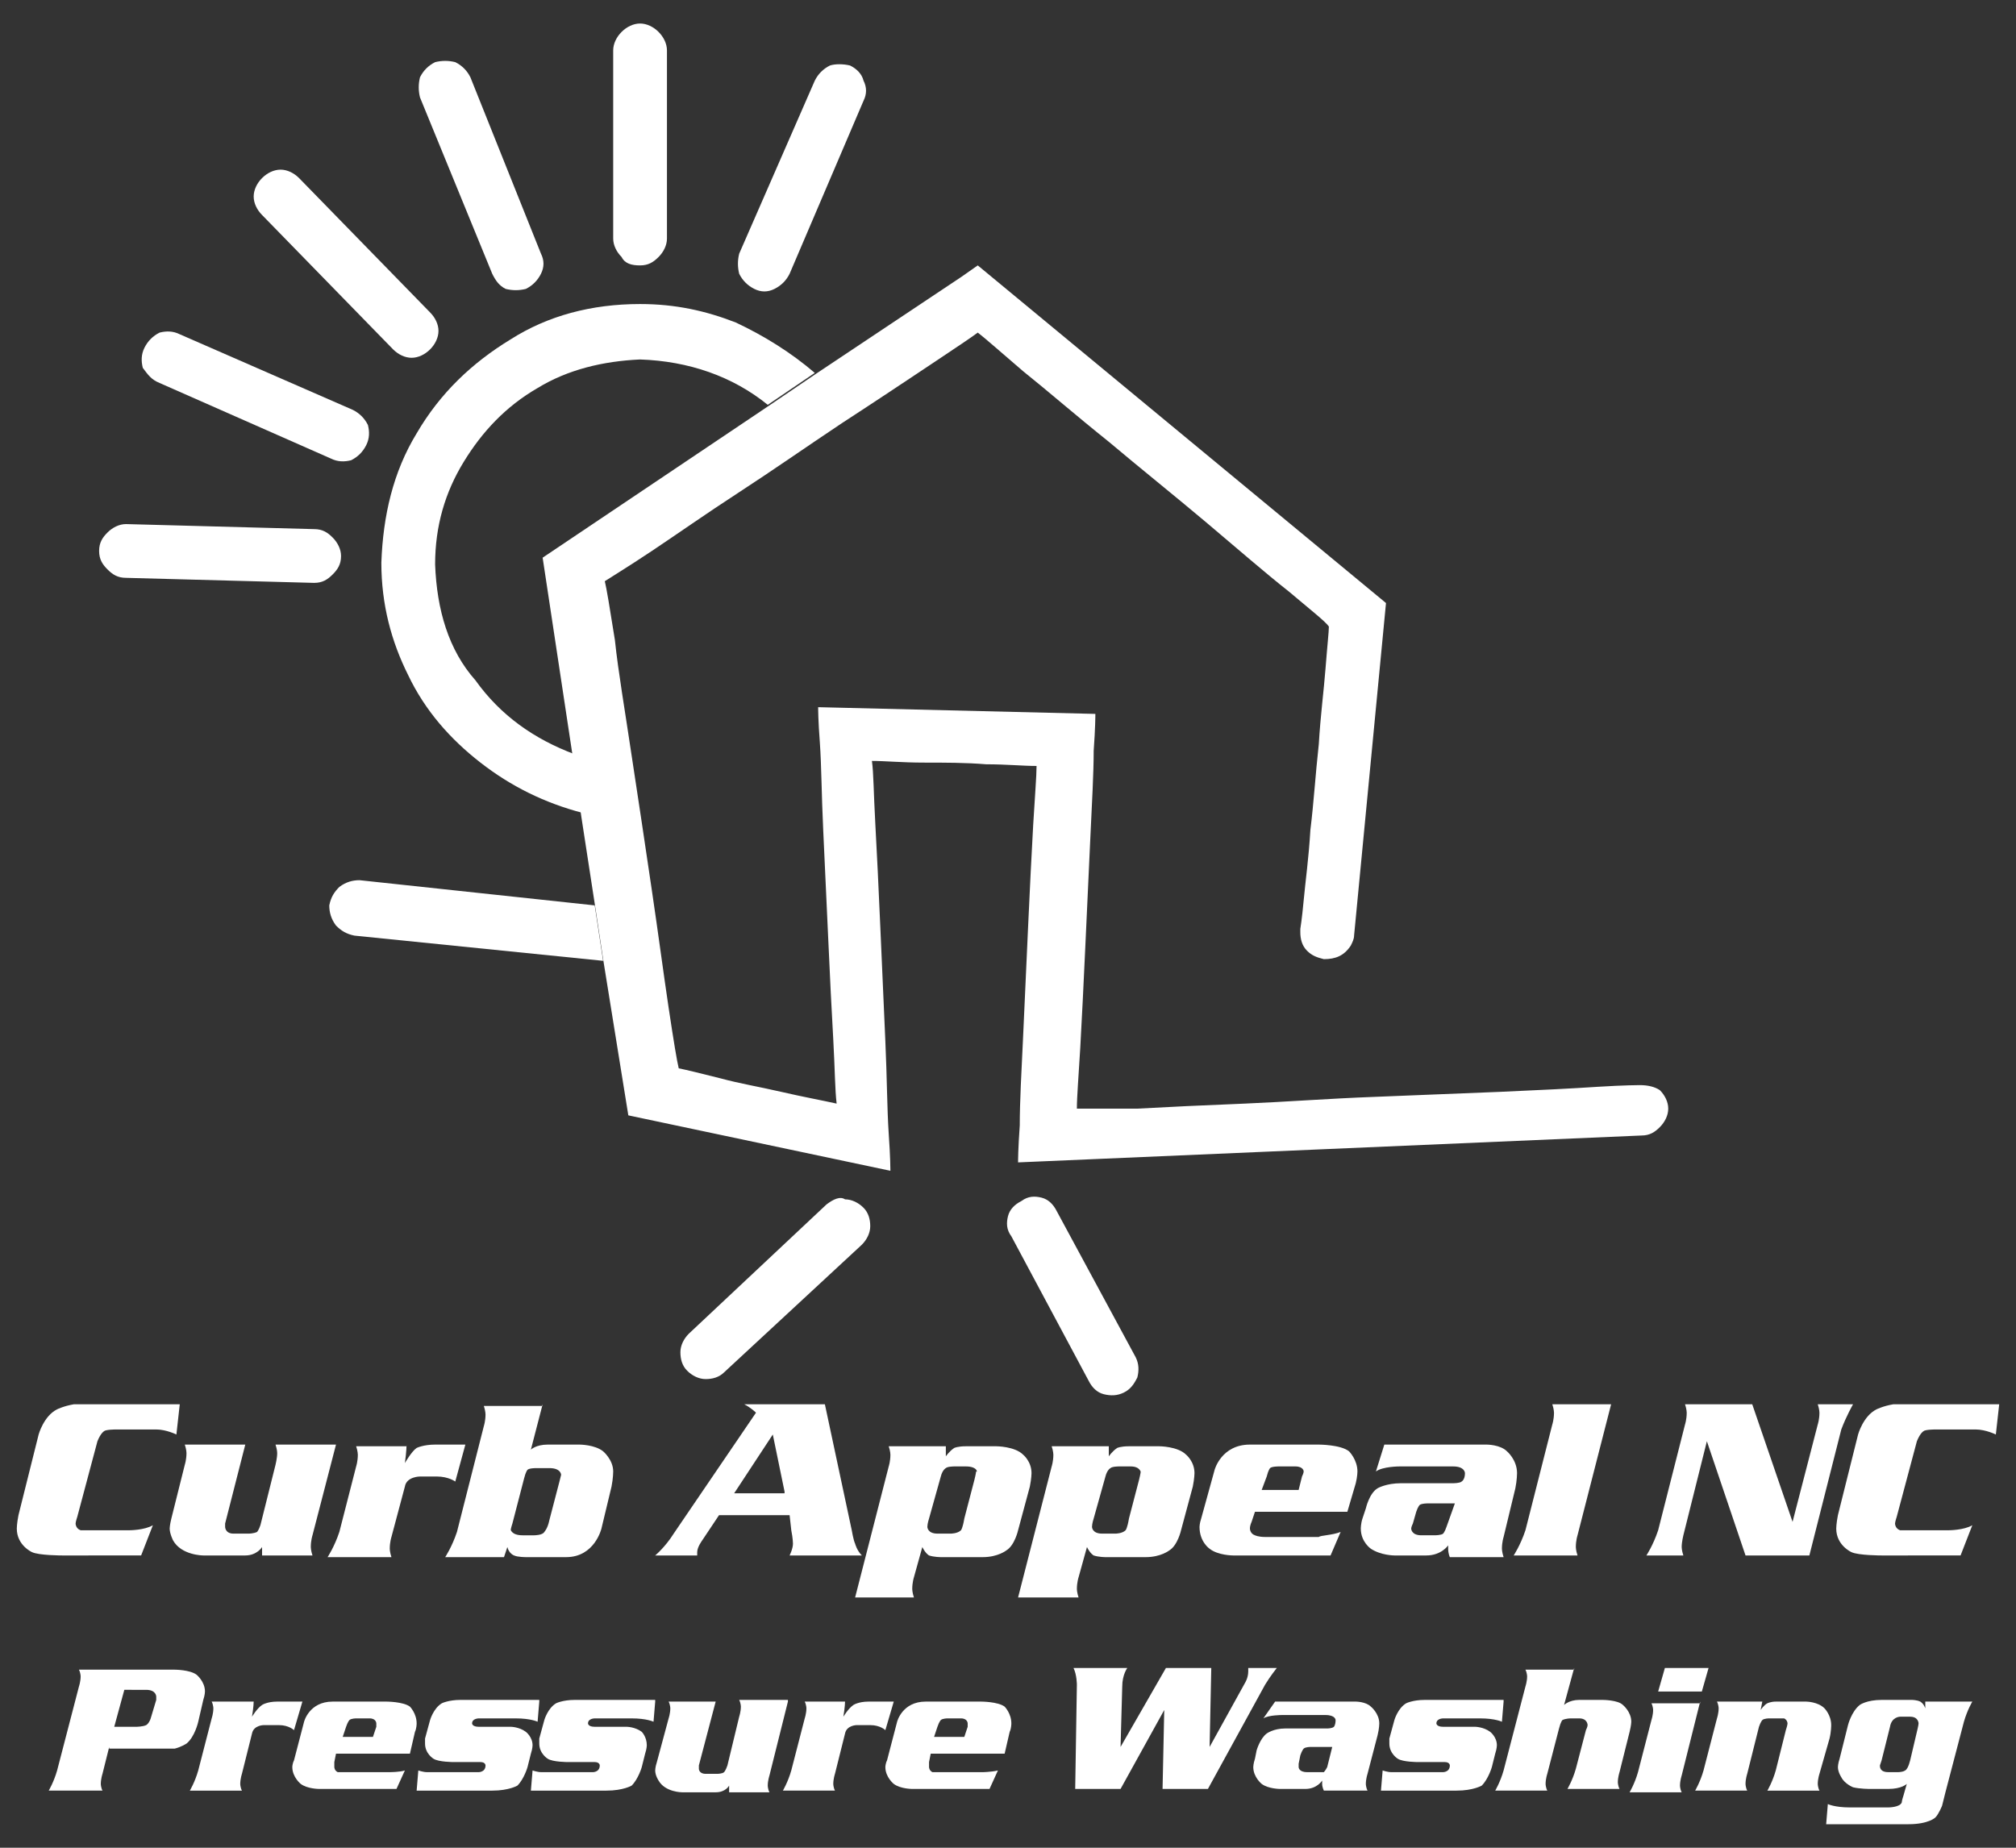 <?xml version="1.0" encoding="utf-8"?>
<!-- Generator: Adobe Illustrator 21.1.0, SVG Export Plug-In . SVG Version: 6.00 Build 0)  -->
<svg version="1.1" id="Layer_1" xmlns="http://www.w3.org/2000/svg" xmlns:xlink="http://www.w3.org/1999/xlink" x="0px" y="0px"
	 viewBox="0 0 120 110" style="enable-background:new 0 0 120 110;" xml:space="preserve">
<rect x="0" y="0" width="120" height="110" fill="#333333" stroke="none"/>
<style type="text/css">
	.st0{fill:#FFFFFF;}
</style>
<g>
	<path class="st0" d="M21.4,52.4c-0.4,0-0.8,0.1-1.2,0.4c-0.3,0.3-0.5,0.6-0.6,1.1c0,0.4,0.1,0.8,0.4,1.2c0.3,0.3,0.6,0.5,1.1,0.6
		l14.8,1.5l-0.5-3.3L21.4,52.4"/>
	<path class="st0" d="M49.2,71.7l-8.2,7.7c-0.3,0.3-0.5,0.7-0.5,1.1c0,0.4,0.1,0.8,0.4,1.1c0.3,0.3,0.7,0.5,1.1,0.5
		c0.4,0,0.8-0.1,1.1-0.4l8.2-7.6c0.3-0.3,0.5-0.7,0.5-1.1c0-0.4-0.1-0.8-0.4-1.1c-0.3-0.3-0.7-0.5-1.1-0.5
		C50,71.2,49.6,71.4,49.2,71.7"/>
	<path class="st0" d="M62.9,72.1c-0.2-0.4-0.5-0.7-0.9-0.8c-0.4-0.1-0.8-0.1-1.2,0.2c-0.4,0.2-0.7,0.5-0.8,0.9
		c-0.1,0.4-0.1,0.8,0.2,1.2l4.6,8.6c0.2,0.4,0.5,0.7,0.9,0.8c0.4,0.1,0.8,0.1,1.2-0.1c0.4-0.2,0.6-0.5,0.8-0.9
		c0.1-0.4,0.1-0.8-0.1-1.2L62.9,72.1"/>
	<path class="st0" d="M97.6,64.6c0,0-0.9,0-2.5,0.1c-1.5,0.1-3.5,0.2-5.8,0.3c-2.4,0.1-4.9,0.2-7.5,0.3c-2.7,0.1-5.3,0.3-7.7,0.4
		c-2.5,0.1-4.6,0.2-6.4,0.3C65.8,66,64.6,66,64.1,66c0-0.7,0.1-1.9,0.2-3.6c0.1-1.8,0.2-3.8,0.3-6c0.1-2.2,0.2-4.4,0.3-6.5
		c0.1-2.1,0.2-3.9,0.2-5.2c0.1-1.4,0.1-2.1,0.1-2.2l-16.5-0.4c0,0.1,0,0.8,0.1,2.1c0.1,1.4,0.1,3.1,0.2,5.2c0.1,2.1,0.2,4.3,0.3,6.5
		c0.1,2.2,0.2,4.3,0.3,6c0.1,1.8,0.1,3,0.2,3.8c-0.9-0.2-2-0.4-3.3-0.7c-1.3-0.3-2.5-0.5-3.6-0.8c-1.2-0.3-2-0.5-2.5-0.6
		c-0.1-0.4-0.3-1.6-0.6-3.6c-0.3-2-0.6-4.3-1-7c-0.4-2.7-0.8-5.4-1.2-8c-0.4-2.7-0.8-5-1-6.9c-0.3-1.9-0.5-3.1-0.6-3.5
		c0.3-0.2,1.3-0.8,2.8-1.8c1.5-1,3.2-2.2,5.2-3.5c2-1.3,4-2.7,6.1-4.1c2-1.3,3.8-2.5,5.3-3.5c1.5-1,2.4-1.6,2.8-1.9
		c0.4,0.3,1.3,1.1,2.7,2.3c1.5,1.2,3.1,2.6,5.1,4.2c1.9,1.6,3.9,3.2,5.8,4.8c1.9,1.6,3.5,3,4.9,4.1c1.3,1.1,2.2,1.8,2.4,2.1
		c0,0.3-0.1,1.2-0.2,2.5c-0.1,1.3-0.3,2.8-0.4,4.5c-0.2,1.8-0.3,3.5-0.5,5.1c-0.1,1.7-0.3,3.1-0.4,4.2c-0.1,1.1-0.2,1.7-0.2,1.7v0.2
		c0,0.4,0.1,0.8,0.4,1.1c0.3,0.3,0.6,0.4,1,0.5c0.7,0,1.2-0.2,1.6-0.8c0.1-0.2,0.2-0.4,0.2-0.6l1.9-19.8L58.2,15.8l-1,0.7l-8.7,5.8
		l-2.8,1.9l-13.4,9l1.8,11.9l0.5,3.5l0.8,5.2l0.5,3.3l1.5,9.3L53,69.7c0,0,0-0.8-0.1-2.2c-0.1-1.5-0.1-3.3-0.2-5.5
		c-0.1-2.2-0.2-4.5-0.3-6.8c-0.1-2.3-0.2-4.4-0.3-6.2c-0.1-1.8-0.1-3-0.2-3.7c0.8,0,1.8,0.1,3.1,0.1c1.2,0,2.5,0,3.7,0.1
		c1.2,0,2.2,0.1,3,0.1c0,0.6-0.1,1.8-0.2,3.5c-0.1,1.8-0.2,3.8-0.3,6c-0.1,2.3-0.2,4.5-0.3,6.6c-0.1,2.1-0.2,3.9-0.2,5.3
		c-0.1,1.4-0.1,2.1-0.1,2.2l37.1-1.6c0.5,0,0.8-0.2,1.1-0.5c0.3-0.3,0.5-0.7,0.5-1.1c0-0.4-0.2-0.8-0.5-1.1
		C98.5,64.7,98.1,64.6,97.6,64.6"/>
	<path class="st0" d="M25.9,33.6c0-2.3,0.6-4.3,1.7-6.1c1.1-1.8,2.5-3.3,4.4-4.4c1.8-1.1,3.9-1.6,6.1-1.7c2.9,0.1,5.5,1,7.6,2.7
		l2.8-1.9c-1.4-1.2-3-2.2-4.7-3c-1.8-0.7-3.6-1.1-5.7-1.1c-2.9,0-5.5,0.7-7.7,2.1c-2.3,1.4-4.2,3.2-5.6,5.6c-1.4,2.3-2,4.9-2.1,7.7
		c0,2.5,0.6,4.7,1.6,6.7c1,2.1,2.5,3.8,4.3,5.2c1.8,1.4,3.8,2.4,6.1,3l-0.5-3.5c-2.4-0.9-4.4-2.3-5.9-4.4
		C26.7,38.7,26,36.3,25.9,33.6"/>
	<path class="st0" d="M38.1,15.8c0.5,0,0.8-0.2,1.1-0.5c0.3-0.3,0.5-0.7,0.5-1.1V3c0-0.4-0.2-0.8-0.5-1.1c-0.3-0.3-0.7-0.5-1.1-0.5
		c-0.4,0-0.8,0.2-1.1,0.5c-0.3,0.3-0.5,0.7-0.5,1.1v11.2c0,0.4,0.2,0.8,0.5,1.1C37.2,15.7,37.6,15.8,38.1,15.8"/>
	<path class="st0" d="M44.9,17.2c0.4,0.2,0.8,0.2,1.2,0c0.4-0.2,0.7-0.5,0.9-0.9L51.4,6c0.2-0.4,0.2-0.8,0-1.2
		c-0.1-0.4-0.4-0.7-0.8-0.9c-0.4-0.1-0.9-0.1-1.2,0c-0.4,0.2-0.7,0.5-0.9,0.9L44,15.1c-0.1,0.4-0.1,0.8,0,1.2
		C44.2,16.7,44.5,17,44.9,17.2"/>
	<path class="st0" d="M29.3,16.3c0.2,0.4,0.4,0.7,0.8,0.9c0.4,0.1,0.8,0.1,1.2,0c0.4-0.2,0.7-0.5,0.9-0.9c0.2-0.4,0.2-0.8,0-1.2
		L28,4.6c-0.2-0.4-0.5-0.7-0.9-0.9c-0.4-0.1-0.8-0.1-1.2,0c-0.4,0.2-0.7,0.5-0.9,0.9c-0.1,0.4-0.1,0.8,0,1.2L29.3,16.3"/>
	<path class="st0" d="M23.4,20.8c0.3,0.3,0.7,0.5,1.1,0.5c0.4,0,0.8-0.2,1.1-0.5c0.3-0.3,0.5-0.7,0.5-1.1c0-0.4-0.2-0.8-0.5-1.1
		l-7.8-8c-0.3-0.3-0.7-0.5-1.1-0.5c-0.4,0-0.8,0.2-1.1,0.5c-0.3,0.3-0.5,0.7-0.5,1.1c0,0.4,0.2,0.8,0.5,1.1L23.4,20.8"/>
	<path class="st0" d="M9.5,22.8l10.2,4.5c0.4,0.2,0.8,0.2,1.2,0.1c0.4-0.2,0.7-0.5,0.9-0.9c0.2-0.4,0.2-0.8,0.1-1.2
		c-0.2-0.4-0.5-0.7-0.9-0.9l-10.3-4.5c-0.4-0.2-0.8-0.2-1.2-0.1c-0.4,0.2-0.7,0.5-0.9,0.9c-0.2,0.4-0.2,0.8-0.1,1.2
		C8.8,22.3,9,22.6,9.5,22.8"/>
	<path class="st0" d="M20.3,33.1c0-0.4-0.2-0.8-0.5-1.1c-0.3-0.3-0.6-0.5-1.1-0.5L7.5,31.2c-0.4,0-0.8,0.2-1.1,0.5
		c-0.3,0.3-0.5,0.6-0.5,1.1c0,0.5,0.2,0.8,0.5,1.1c0.3,0.3,0.6,0.5,1.1,0.5l11.2,0.3c0.5,0,0.8-0.2,1.1-0.5
		C20.1,33.9,20.3,33.6,20.3,33.1"/>
	<path class="st0" d="M10.7,83.6l-0.2,1.8c0,0-0.6-0.3-1.2-0.3H6.9c0,0-0.6,0-0.7,0.1c0,0-0.2,0.1-0.4,0.6l-1.2,4.5
		c0,0-0.1,0.3-0.1,0.4c0,0,0,0.3,0.3,0.4c0,0,0.1,0,0.6,0h2.3c0,0,0.9,0,1.4-0.3l-0.7,1.8H3.7c0,0-1.4,0-1.8-0.2
		c0,0-0.9-0.4-0.9-1.4c0,0,0-0.3,0.1-0.8l1.2-4.8c0,0,0.3-1.1,1.1-1.5c0,0,0.4-0.2,1-0.3c0,0,0.3,0,1.1,0H10.7z M20,86l-1.4,5.4
		c0,0-0.1,0.3-0.1,0.7c0,0,0,0.2,0.1,0.5h-3l0-0.5c0,0-0.3,0.5-1,0.5h-2.5c0,0-1.3,0-1.8-0.9c0,0-0.2-0.4-0.2-0.7c0,0,0-0.2,0.1-0.6
		l0.8-3.2c0,0,0.1-0.3,0.1-0.7c0,0,0-0.2-0.1-0.5h3.6l-1.2,4.7c0,0,0,0.2,0,0.2c0,0,0,0.4,0.5,0.4h0.9c0,0,0.3,0,0.5-0.1
		c0,0,0.1-0.1,0.2-0.4l0.9-3.6c0,0,0.1-0.4,0.1-0.7c0,0,0-0.2-0.1-0.5H20z M24.2,86c0,0,0,0.4-0.1,1.1c0,0,0.4-0.7,0.7-0.9
		c0,0,0.4-0.2,1.1-0.2h1.8l-0.6,2.2c0,0-0.4-0.3-1.1-0.3H25c0,0-0.8,0-0.9,0.6l-0.8,3c0,0-0.1,0.3-0.1,0.7c0,0,0,0.2,0.1,0.5h-3.8
		c0,0,0.4-0.6,0.7-1.5l1-3.9c0,0,0.1-0.3,0.1-0.7c0,0,0-0.2-0.1-0.5H24.2z M32.3,83.6l-0.7,2.7c0,0,0.3-0.3,1-0.3h1.9
		c0,0,0.9,0,1.4,0.4c0,0,0.6,0.5,0.6,1.2c0,0,0,0.4-0.1,0.9L35.8,91c0,0-0.4,1.7-2.1,1.7h-2.4c0,0-0.5,0-0.7-0.1
		c0,0-0.3-0.1-0.4-0.5L30,92.7h-3.5c0,0,0.4-0.6,0.7-1.5l1.6-6.3c0,0,0.1-0.3,0.1-0.7c0,0,0-0.2-0.1-0.5H32.3z M31.1,91.4h0.7
		c0,0,0.5,0,0.6-0.2c0,0,0.2-0.2,0.3-0.7l0.6-2.3c0,0,0.1-0.4,0.1-0.4c0,0,0-0.4-0.7-0.4h-0.8c0,0-0.4,0-0.5,0.1
		c0,0-0.1,0.1-0.2,0.5l-0.7,2.7c0,0-0.1,0.3-0.1,0.4C30.4,91,30.4,91.4,31.1,91.4L31.1,91.4z M49.1,83.6l1.6,7.5
		c0,0,0.1,0.6,0.2,0.8c0,0,0.1,0.4,0.4,0.7h-4.3c0,0,0.2-0.4,0.2-0.7c0,0,0-0.3-0.1-0.8L47,90.2h-4.2l-1,1.5c0,0-0.3,0.4-0.3,0.7
		c0,0,0,0.1,0,0.2H39c0,0,0.6-0.5,1.1-1.3l4.9-7.2c0,0-0.3-0.3-0.7-0.5H49.1z M46.7,88.8L46,85.4l-2.3,3.5H46.7z M50.9,95.1l2-7.8
		c0,0,0.1-0.3,0.1-0.7c0,0,0-0.2-0.1-0.5h3.4v0.6c0,0,0.2-0.3,0.5-0.5c0,0,0.2-0.1,0.7-0.1h1.8c0,0,1.1,0,1.6,0.5
		c0,0,0.5,0.4,0.5,1.1c0,0,0,0.3-0.1,0.8l-0.7,2.6c0,0-0.2,0.9-0.7,1.2c0,0-0.5,0.4-1.4,0.4H56c0,0-0.4,0-0.7-0.1
		c0,0-0.2-0.1-0.4-0.5l-0.5,1.8c0,0-0.1,0.3-0.1,0.7c0,0,0,0.2,0.1,0.5H50.9z M57.5,87.3h-0.7c0,0-0.4,0-0.5,0.1
		c0,0-0.2,0.1-0.3,0.5l-0.7,2.5c0,0-0.1,0.3-0.1,0.5c0,0,0,0.4,0.6,0.4h0.8c0,0,0.4,0,0.6-0.2c0,0,0.1-0.1,0.2-0.7l0.6-2.3
		c0,0,0.1-0.4,0.1-0.5C58.2,87.7,58.2,87.3,57.5,87.3L57.5,87.3z M60.6,95.1l2-7.8c0,0,0.1-0.3,0.1-0.7c0,0,0-0.2-0.1-0.5h3.4v0.6
		c0,0,0.2-0.3,0.5-0.5c0,0,0.2-0.1,0.7-0.1h1.8c0,0,1.1,0,1.6,0.5c0,0,0.5,0.4,0.5,1.1c0,0,0,0.3-0.1,0.8l-0.7,2.6
		c0,0-0.2,0.9-0.7,1.2c0,0-0.5,0.4-1.4,0.4h-2.4c0,0-0.4,0-0.7-0.1c0,0-0.2-0.1-0.4-0.5l-0.5,1.8c0,0-0.1,0.3-0.1,0.7
		c0,0,0,0.2,0.1,0.5H60.6z M67.3,87.3h-0.7c0,0-0.4,0-0.5,0.1c0,0-0.2,0.1-0.3,0.5l-0.7,2.5c0,0-0.1,0.3-0.1,0.5c0,0,0,0.4,0.6,0.4
		h0.8c0,0,0.4,0,0.6-0.2c0,0,0.1-0.1,0.2-0.7l0.6-2.3c0,0,0.1-0.4,0.1-0.5C67.9,87.7,67.9,87.3,67.3,87.3L67.3,87.3z M79.8,91.2
		l-0.6,1.4h-5.8c0,0-0.9,0-1.4-0.4c0,0-0.6-0.4-0.6-1.3c0,0,0-0.2,0.1-0.5l0.8-2.9c0,0,0.4-1.5,2.1-1.5h4.1c0,0,1.3,0,1.8,0.4
		c0,0,0.5,0.5,0.5,1.2c0,0,0,0.3-0.1,0.7L80.2,90h-5.5l-0.2,0.6c0,0-0.1,0.2-0.1,0.4c0,0,0,0.3,0.3,0.4c0,0,0.2,0.1,0.6,0.1h3.2
		C78.6,91.4,79.3,91.4,79.8,91.2L79.8,91.2z M75.1,88.7h2.2l0.2-0.8c0,0,0.1-0.2,0.1-0.3c0,0,0-0.3-0.5-0.3h-1c0,0-0.4,0-0.5,0.1
		c0,0-0.1,0.1-0.2,0.5L75.1,88.7z M82.4,86h6.1c0,0,0.8,0,1.2,0.4c0,0,0.6,0.5,0.6,1.3c0,0,0,0.4-0.1,0.9l-0.7,2.9
		c0,0-0.1,0.3-0.1,0.7c0,0,0,0.2,0.1,0.5h-3.2c0,0-0.1-0.2-0.1-0.5V92c0,0-0.4,0.6-1.3,0.6h-1.9c0,0-0.8,0-1.4-0.4
		c0,0-0.6-0.4-0.6-1.2c0,0,0-0.3,0.1-0.6l0.2-0.6c0,0,0.2-0.9,0.7-1.2c0,0,0.5-0.3,1.4-0.3h3.1c0,0,0.4,0,0.5-0.1
		c0,0,0.2-0.1,0.2-0.5c0,0,0-0.4-0.7-0.4h-3.2c0,0-1,0-1.4,0.3L82.4,86z M86.6,89.5H85c0,0-0.4,0-0.5,0.1c0,0-0.1,0.1-0.2,0.4
		l-0.2,0.7c0,0-0.1,0.2-0.1,0.3c0,0,0,0.4,0.6,0.4h0.8c0,0,0.4,0,0.5-0.1c0,0,0.1-0.1,0.2-0.4L86.6,89.5z M95.9,83.6l-2,7.8
		c0,0-0.1,0.3-0.1,0.7c0,0,0,0.2,0.1,0.5h-3.8c0,0,0.4-0.6,0.7-1.5l1.6-6.3c0,0,0.1-0.3,0.1-0.7c0,0,0-0.2-0.1-0.5H95.9z
		 M104.3,83.6l2.4,7l1.5-5.8c0,0,0.1-0.3,0.1-0.7c0,0,0-0.2-0.1-0.5h2.1c0,0-0.4,0.7-0.7,1.5l-1.9,7.5h-3.8l-2.3-6.8l-1.4,5.6
		c0,0-0.1,0.4-0.1,0.7c0,0,0,0.2,0.1,0.5H98c0,0,0.4-0.6,0.7-1.5l1.6-6.3c0,0,0.1-0.3,0.1-0.7c0,0,0-0.2-0.1-0.5H104.3z M119,83.6
		l-0.2,1.8c0,0-0.6-0.3-1.2-0.3h-2.4c0,0-0.6,0-0.7,0.1c0,0-0.2,0.1-0.4,0.6l-1.2,4.5c0,0-0.1,0.3-0.1,0.4c0,0,0,0.3,0.3,0.4
		c0,0,0.1,0,0.6,0h2.3c0,0,0.9,0,1.4-0.3l-0.7,1.8H112c0,0-1.4,0-1.8-0.2c0,0-0.9-0.4-0.9-1.4c0,0,0-0.3,0.1-0.8l1.2-4.8
		c0,0,0.3-1.1,1.1-1.5c0,0,0.4-0.2,1-0.3c0,0,0.3,0,1.1,0H119"/>
	<path class="st0" d="M6.5,104l-0.4,1.6c0,0-0.1,0.3-0.1,0.6c0,0,0,0.2,0.1,0.4H2.9c0,0,0.3-0.5,0.5-1.2l1.3-5c0,0,0.1-0.3,0.1-0.6
		c0,0,0-0.2-0.1-0.4h5.7c0,0,0.9,0,1.3,0.3c0,0,0.5,0.4,0.5,1c0,0,0,0.2-0.1,0.5l-0.3,1.3c0,0-0.2,0.9-0.7,1.3c0,0-0.3,0.2-0.7,0.3
		c0,0-0.2,0-0.8,0H6.5z M6.8,102.8h1.3c0,0,0.4,0,0.6-0.1c0,0,0.2-0.1,0.3-0.5l0.3-1c0,0,0-0.1,0-0.2c0,0,0-0.4-0.6-0.4H7.4
		L6.8,102.8z M15.1,101.3c0,0,0,0.3-0.1,0.9c0,0,0.3-0.5,0.6-0.7c0,0,0.3-0.2,0.9-0.2H18l-0.5,1.7c0,0-0.3-0.3-0.9-0.3h-0.9
		c0,0-0.6,0-0.7,0.5l-0.6,2.4c0,0-0.1,0.3-0.1,0.6c0,0,0,0.2,0.1,0.4h-3.1c0,0,0.3-0.5,0.5-1.2l0.8-3.1c0,0,0.1-0.3,0.1-0.6
		c0,0,0-0.2-0.1-0.4H15.1z M24.1,105.4l-0.5,1.1H19c0,0-0.7,0-1.1-0.3c0,0-0.5-0.4-0.5-1c0,0,0-0.2,0.1-0.4l0.6-2.3
		c0,0,0.3-1.2,1.7-1.2H23c0,0,1,0,1.4,0.3c0,0,0.4,0.4,0.4,1c0,0,0,0.3-0.1,0.5l-0.3,1.3h-4.4l-0.1,0.5c0,0,0,0.2,0,0.3
		c0,0,0,0.2,0.2,0.3c0,0,0.1,0,0.5,0h2.6C23.2,105.5,23.8,105.5,24.1,105.4L24.1,105.4z M20.4,103.4h1.8l0.2-0.6c0,0,0-0.2,0-0.2
		c0,0,0-0.3-0.4-0.3h-0.8c0,0-0.3,0-0.4,0.1c0,0-0.1,0.1-0.2,0.4L20.4,103.4z M32.1,101.3l-0.1,1.2c0,0-0.4-0.2-1.3-0.2h-2.2
		c0,0-0.4,0-0.4,0.3c0,0,0,0.2,0.4,0.2h1.9c0,0,0.5,0,0.9,0.3c0,0,0.4,0.3,0.4,0.8c0,0,0,0.2-0.1,0.5l-0.2,0.8c0,0-0.2,0.7-0.6,1.1
		c0,0-0.5,0.3-1.5,0.3h-4.5l0.1-1.2c0,0,0.3,0.1,0.5,0.1c0,0,0.4,0,1,0h2.1c0,0,0.4,0,0.4-0.4c0,0,0-0.2-0.3-0.2h-1.6
		c0,0-0.9,0-1.2-0.2c0,0-0.5-0.3-0.5-0.9c0,0,0-0.2,0-0.3l0.3-1.1c0,0,0.2-0.7,0.7-1c0,0,0.4-0.2,1.1-0.2H32.1z M39,101.3l-0.1,1.2
		c0,0-0.4-0.2-1.3-0.2h-2.2c0,0-0.4,0-0.4,0.3c0,0,0,0.2,0.4,0.2h1.9c0,0,0.5,0,0.9,0.3c0,0,0.3,0.3,0.3,0.8c0,0,0,0.2-0.1,0.5
		l-0.2,0.8c0,0-0.2,0.7-0.6,1.1c0,0-0.5,0.3-1.5,0.3h-4.5l0.1-1.2c0,0,0.3,0.1,0.5,0.1c0,0,0.4,0,1,0h2.1c0,0,0.4,0,0.4-0.4
		c0,0,0-0.2-0.3-0.2h-1.6c0,0-0.9,0-1.2-0.2c0,0-0.5-0.3-0.5-0.9c0,0,0-0.2,0-0.3l0.3-1.1c0,0,0.2-0.7,0.7-1c0,0,0.4-0.2,1.1-0.2H39
		z M46.9,101.3l-1.1,4.4c0,0-0.1,0.3-0.1,0.6c0,0,0,0.2,0.1,0.4h-2.4l0-0.4c0,0-0.2,0.4-0.8,0.4h-2c0,0-1,0-1.4-0.7
		c0,0-0.2-0.3-0.2-0.6c0,0,0-0.2,0.1-0.5l0.7-2.6c0,0,0.1-0.3,0.1-0.6c0,0,0-0.2-0.1-0.4h2.8l-1,3.8c0,0,0,0.1,0,0.2
		c0,0,0,0.3,0.4,0.3h0.7c0,0,0.3,0,0.4-0.1c0,0,0.1-0.1,0.2-0.4l0.7-2.9c0,0,0.1-0.3,0.1-0.6c0,0,0-0.2-0.1-0.4H46.9z M50.3,101.3
		c0,0,0,0.3-0.1,0.9c0,0,0.3-0.5,0.6-0.7c0,0,0.3-0.2,0.9-0.2h1.5l-0.5,1.7c0,0-0.3-0.3-0.9-0.3H51c0,0-0.6,0-0.7,0.5l-0.6,2.4
		c0,0-0.1,0.3-0.1,0.6c0,0,0,0.2,0.1,0.4h-3.1c0,0,0.3-0.5,0.5-1.2l0.8-3.1c0,0,0.1-0.3,0.1-0.6c0,0,0-0.2-0.1-0.4H50.3z
		 M59.4,105.4l-0.5,1.1h-4.6c0,0-0.7,0-1.1-0.3c0,0-0.5-0.4-0.5-1c0,0,0-0.2,0.1-0.4l0.6-2.3c0,0,0.3-1.2,1.7-1.2h3.3
		c0,0,1,0,1.4,0.3c0,0,0.4,0.4,0.4,1c0,0,0,0.3-0.1,0.5l-0.3,1.3h-4.4l-0.1,0.5c0,0,0,0.2,0,0.3c0,0,0,0.2,0.2,0.3c0,0,0.1,0,0.5,0
		h2.6C58.4,105.5,59,105.5,59.4,105.4L59.4,105.4z M55.6,103.4h1.8l0.2-0.6c0,0,0-0.2,0-0.2c0,0,0-0.3-0.4-0.3h-0.8
		c0,0-0.3,0-0.4,0.1c0,0-0.1,0.1-0.2,0.4L55.6,103.4z M69.4,99.3h2.7L72,104l2.1-3.8c0,0,0.2-0.3,0.2-0.7c0,0,0,0,0-0.2H76
		c0,0-0.4,0.5-0.7,1l-3.4,6.2h-2.7l0.1-4.7l-2.6,4.7h-2.7l0.1-6.2c0,0,0-0.6-0.2-1h3.2c0,0-0.3,0.4-0.3,1.1l-0.1,3.6L69.4,99.3z
		 M75.9,101.3h4.8c0,0,0.6,0,0.9,0.3c0,0,0.5,0.4,0.5,1c0,0,0,0.3-0.1,0.7l-0.6,2.3c0,0-0.1,0.3-0.1,0.6c0,0,0,0.2,0.1,0.4h-2.6
		c0,0-0.1-0.2-0.1-0.4V106c0,0-0.3,0.5-1,0.5h-1.5c0,0-0.7,0-1.1-0.3c0,0-0.5-0.4-0.5-1c0,0,0-0.2,0.1-0.5l0.1-0.5
		c0,0,0.2-0.7,0.6-1c0,0,0.4-0.3,1.1-0.3h2.5c0,0,0.3,0,0.4-0.1c0,0,0.1-0.1,0.1-0.4c0,0,0-0.3-0.6-0.3h-2.6c0,0-0.8,0-1.1,0.2
		L75.9,101.3z M79.3,104H78c0,0-0.3,0-0.4,0.1c0,0-0.1,0.1-0.2,0.4l-0.1,0.5c0,0,0,0.2,0,0.2c0,0,0,0.3,0.5,0.3h0.6c0,0,0.3,0,0.4,0
		c0,0,0.1-0.1,0.2-0.3L79.3,104z M89.5,101.3l-0.1,1.2c0,0-0.4-0.2-1.3-0.2h-2.2c0,0-0.4,0-0.4,0.3c0,0,0,0.2,0.4,0.2h1.9
		c0,0,0.5,0,0.9,0.3c0,0,0.4,0.3,0.4,0.8c0,0,0,0.2-0.1,0.5l-0.2,0.8c0,0-0.2,0.7-0.6,1.1c0,0-0.5,0.3-1.5,0.3h-4.5l0.1-1.2
		c0,0,0.3,0.1,0.5,0.1c0,0,0.4,0,1,0h2.1c0,0,0.4,0,0.4-0.4c0,0,0-0.2-0.3-0.2h-1.6c0,0-0.9,0-1.2-0.2c0,0-0.5-0.3-0.5-0.9
		c0,0,0-0.2,0-0.3l0.3-1.1c0,0,0.2-0.7,0.7-1c0,0,0.4-0.2,1.1-0.2H89.5z M93.7,99.3l-0.6,2.2c0,0,0.3-0.3,0.9-0.3h1.4
		c0,0,0.9,0,1.2,0.3c0,0,0.5,0.4,0.5,1c0,0,0,0.2-0.1,0.6l-0.6,2.4c0,0-0.1,0.3-0.1,0.6c0,0,0,0.2,0.1,0.4h-3.1c0,0,0.3-0.5,0.5-1.2
		l0.6-2.3c0,0,0.1-0.2,0.1-0.3c0,0,0-0.4-0.5-0.4h-0.5c0,0-0.3,0-0.5,0.1c0,0-0.1,0.1-0.2,0.5l-0.7,2.7c0,0-0.1,0.3-0.1,0.6
		c0,0,0,0.2,0.1,0.4H89c0,0,0.3-0.5,0.5-1.2l1.3-5c0,0,0.1-0.3,0.1-0.6c0,0,0-0.2-0.1-0.4H93.7z M101.7,99.3l-0.4,1.4h-2.6l0.4-1.4
		H101.7z M101.2,101.3l-1.1,4.4c0,0-0.1,0.3-0.1,0.6c0,0,0,0.2,0.1,0.4h-3.1c0,0,0.3-0.5,0.5-1.2l0.8-3.1c0,0,0.1-0.3,0.1-0.6
		c0,0,0-0.2-0.1-0.4H101.2z M104.9,101.3l-0.1,0.5c0,0,0.2-0.3,0.4-0.4c0,0,0.2-0.1,0.5-0.1h1.8c0,0,0.7,0,1.1,0.4
		c0,0,0.4,0.4,0.4,1c0,0,0,0.4-0.1,0.8l-0.6,2.1c0,0-0.1,0.3-0.1,0.6c0,0,0,0.2,0.1,0.4h-3.1c0,0,0.3-0.5,0.5-1.2l0.6-2.4
		c0,0,0.1-0.3,0.1-0.4c0,0,0-0.2-0.2-0.3c0,0-0.1,0-0.3,0h-0.6c0,0-0.3,0-0.4,0.1c0,0-0.1,0.1-0.2,0.4l-0.7,2.8c0,0-0.1,0.3-0.1,0.6
		c0,0,0,0.2,0.1,0.4h-3.1c0,0,0.3-0.5,0.5-1.2l0.8-3.1c0,0,0.1-0.3,0.1-0.6c0,0,0-0.2-0.1-0.4H104.9z M114.6,101.3h2.8
		c0,0-0.3,0.5-0.5,1.2l-1.1,4.2c0,0-0.2,0.8-0.2,0.8c0,0-0.2,0.5-0.4,0.7c0,0-0.4,0.4-1.6,0.4h-4.9l0.1-1.2c0,0,0.4,0.2,1.3,0.2h2.3
		c0,0,0.7,0,0.8-0.3c0,0,0-0.1,0.1-0.4l0.2-0.7c0,0-0.3,0.3-1.1,0.3h-1.1c0,0-0.6,0-1-0.1c0,0-0.5-0.2-0.7-0.6c0,0-0.2-0.3-0.2-0.6
		c0,0,0-0.2,0.1-0.5l0.5-2c0,0,0.2-0.8,0.7-1.2c0,0,0.4-0.3,1.3-0.3h1.8c0,0,0.3,0,0.5,0.1c0,0,0.2,0.1,0.3,0.4L114.6,101.3z
		 M112.4,105.5h0.6c0,0,0.4,0,0.5-0.2c0,0,0.1-0.1,0.2-0.5l0.4-1.7c0,0,0.1-0.4,0.1-0.5c0,0,0-0.4-0.5-0.4h-0.6c0,0-0.5,0-0.6,0.6
		l-0.5,2c0,0-0.1,0.3-0.1,0.3C111.9,105.2,111.9,105.5,112.4,105.5"/>
</g>
</svg>
